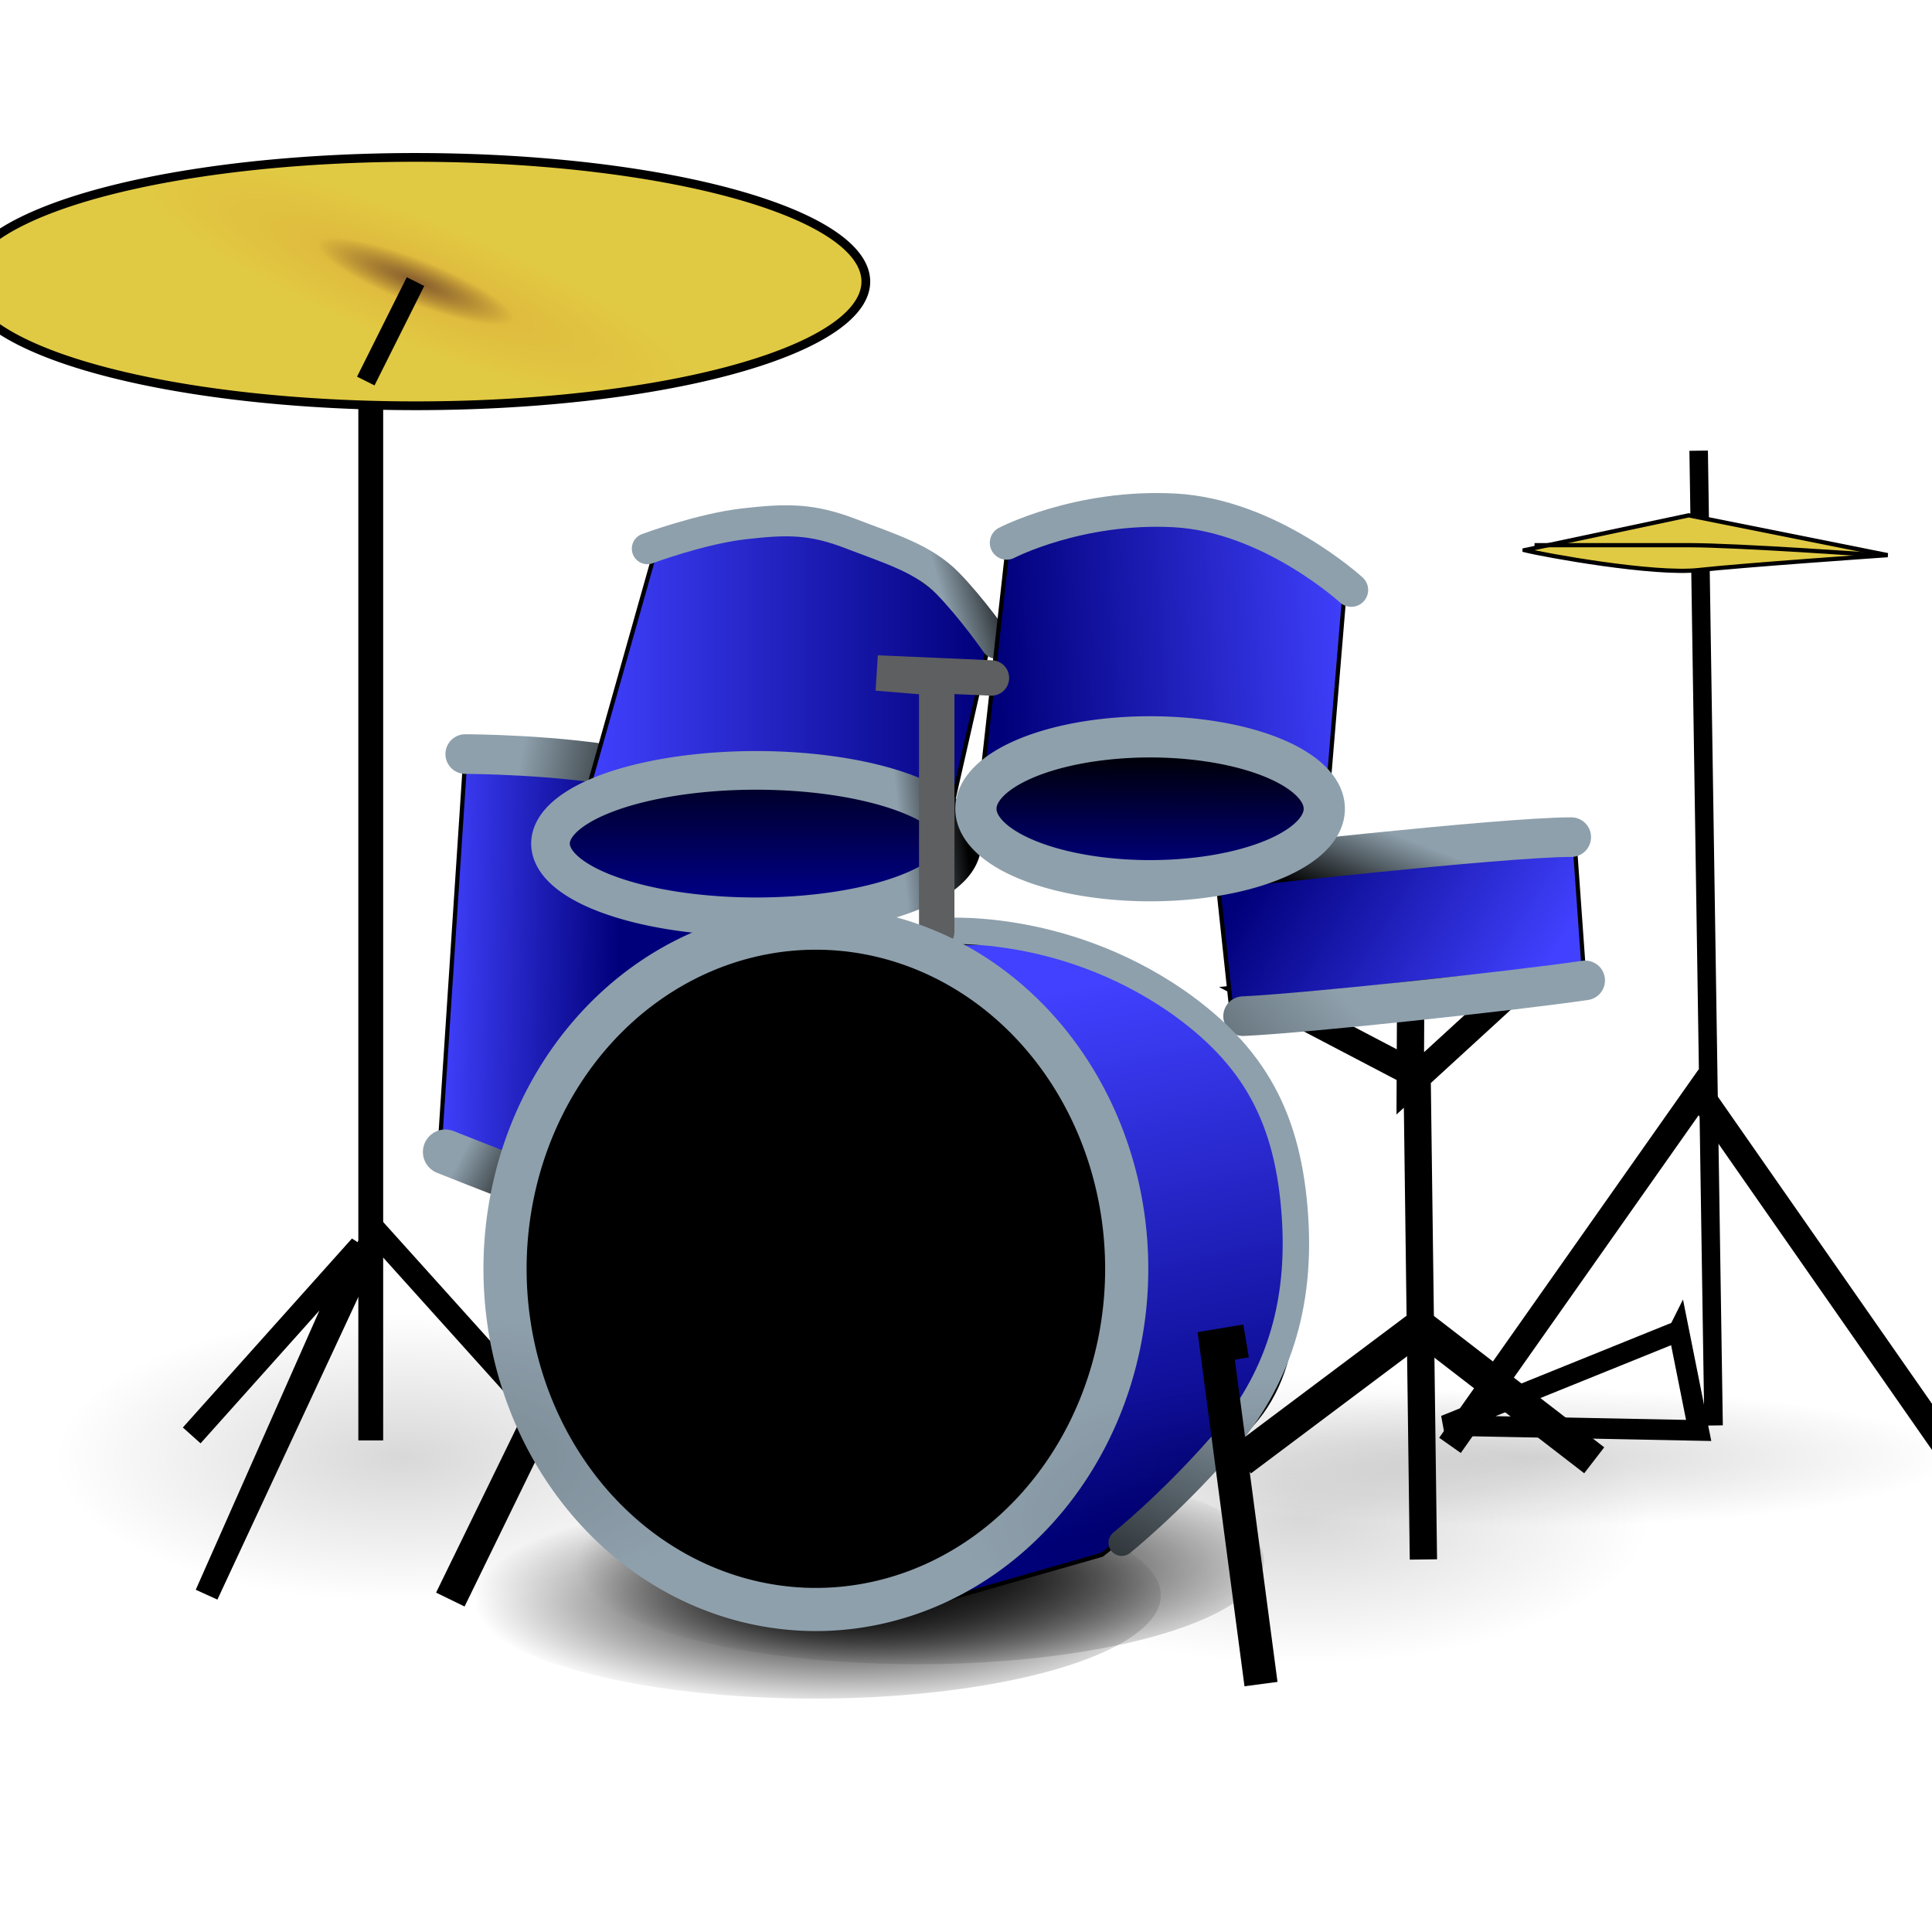 <?xml version="1.0"?><svg width="375" height="375" xmlns="http://www.w3.org/2000/svg" xmlns:xlink="http://www.w3.org/1999/xlink">
 <defs>
  <linearGradient id="linearGradient4035">
   <stop stop-color="#000000" stop-opacity="0.153" offset="0" id="stop4037"/>
   <stop stop-color="#000000" stop-opacity="0" offset="1" id="stop4039"/>
  </linearGradient>
  <linearGradient id="linearGradient3973">
   <stop stop-color="#000000" offset="0" id="stop3975"/>
   <stop stop-color="#8ea0ac" offset="1" id="stop3977"/>
  </linearGradient>
  <linearGradient id="linearGradient3955">
   <stop stop-color="#000000" offset="0" id="stop3957"/>
   <stop stop-color="#000000" stop-opacity="0" offset="1" id="stop3959"/>
  </linearGradient>
  <linearGradient id="linearGradient3937">
   <stop stop-color="#000087" offset="0" id="stop3939"/>
   <stop stop-color="#000000" offset="1" id="stop3941"/>
  </linearGradient>
  <linearGradient id="linearGradient3927">
   <stop stop-color="#6d3900" stop-opacity="0.816" offset="0" id="stop3929"/>
   <stop stop-color="#e0bc3e" offset="0.348" id="stop3935"/>
   <stop stop-color="#e1ca43" offset="1" id="stop3931"/>
  </linearGradient>
  <linearGradient id="linearGradient3407">
   <stop stop-color="#4141ff" offset="0" id="stop3409"/>
   <stop stop-color="#00007a" offset="1" id="stop3411"/>
  </linearGradient>
  <linearGradient y2="0.508" y1="0.5" xlink:href="#linearGradient3407" x2="0.445" x1="-0.005" id="linearGradient3447"/>
  <linearGradient y2="0.5" y1="0.5" xlink:href="#linearGradient3407" x2="1.005" x1="-0.005" id="linearGradient3461"/>
  <linearGradient y2="0.326" y1="0.278" xlink:href="#linearGradient3407" x2="0.035" x1="1.019" id="linearGradient3491"/>
  <linearGradient y2="0.869" y1="0.076" xlink:href="#linearGradient3407" x2="0.548" x1="0.44" id="linearGradient3507"/>
  <linearGradient y2="0.18" y1="0.436" xlink:href="#linearGradient3407" x2="0.117" x1="0.995" id="linearGradient3523"/>
  <radialGradient xlink:href="#linearGradient3927" r="44.99" id="radialGradient3933" gradientUnits="userSpaceOnUse" gradientTransform="matrix(1.22,0.426,0.121,0.341,-178.672,-196.929)" fy="538.798" fx="159.117" cy="538.798" cx="159.117"/>
  <linearGradient y2="-0.231" y1="0.879" xlink:href="#linearGradient3937" x2="0.496" x1="0.497" id="linearGradient3943"/>
  <linearGradient y2="0.085" y1="0.979" xlink:href="#linearGradient3937" x2="0.479" x1="0.463" id="linearGradient3951"/>
  <radialGradient xlink:href="#linearGradient3955" r="32.738" id="radialGradient3963" gradientUnits="userSpaceOnUse" gradientTransform="matrix(2.158,0.017,0.034,0.643,-6.184,-99.383)" fy="626.956" fx="77.613" cy="626.135" cx="77.625"/>
  <linearGradient y2="0.691" y1="1.164" xlink:href="#linearGradient3973" x2="0.513" x1="0.353" id="linearGradient3979"/>
  <linearGradient y2="0.293" y1="0.444" xlink:href="#linearGradient3973" x2="0.582" x1="-0.057" id="linearGradient3987"/>
  <linearGradient y2="0.223" y1="0.245" xlink:href="#linearGradient3973" x2="0.218" x1="0.843" id="linearGradient3995"/>
  <linearGradient y2="0.484" y1="0.462" xlink:href="#linearGradient3973" x2="0.83" x1="1.048" id="linearGradient4003"/>
  <linearGradient y2="0.426" y1="0.42" xlink:href="#linearGradient3973" x2="0.849" x1="1.011" id="linearGradient4011"/>
  <linearGradient y2="0.36" y1="0.567" xlink:href="#linearGradient3973" x2="0.127" x1="1.142" id="linearGradient4019"/>
  <linearGradient y2="0.533" y1="0.684" xlink:href="#linearGradient3973" x2="0.3" x1="-1.351" id="linearGradient4027"/>
  <radialGradient xlink:href="#linearGradient3955" r="32.738" id="radialGradient4031" gradientUnits="userSpaceOnUse" gradientTransform="matrix(2.158,0.017,0.034,0.643,-26.191,-92.714)" fy="626.956" fx="77.613" cy="626.135" cx="77.625"/>
  <radialGradient xlink:href="#linearGradient4035" r="22.298" id="radialGradient4041" gradientUnits="userSpaceOnUse" gradientTransform="matrix(3.589,0,0,0.598,-105.092,-161.6)" fy="743.25" fx="112.527" cy="743.25" cx="112.527"/>
  <radialGradient xlink:href="#linearGradient4035" r="22.298" id="radialGradient4045" gradientUnits="userSpaceOnUse" gradientTransform="matrix(3.021,0,0,1.256,-261.886,-650.631)" fy="743.25" fx="112.527" cy="743.25" cx="112.527"/>
  <radialGradient xlink:href="#linearGradient4035" r="22.298" id="radialGradient4049" gradientUnits="userSpaceOnUse" gradientTransform="matrix(3.021,0,0,1.256,-87.164,-638.628)" fy="743.25" fx="112.527" cy="743.25" cx="112.527"/>
 </defs>
 <g>
  <title>Layer 1</title>
  <g id="layer1">
   <path fill="url(#radialGradient4031)" fill-rule="nonzero" stroke-width="9.05" stroke-linecap="round" stroke-linejoin="round" stroke-miterlimit="4" stroke-dashoffset="0" stroke-opacity="0.908" id="path4029" d="m225.291,310.189a67.249,20.039 0 1 1 -134.497,-1.078a67.249,20.039 0 1 1 134.497,1.078z"/>
   <path fill="url(#radialGradient3963)" fill-rule="nonzero" stroke-width="9.05" stroke-linecap="round" stroke-linejoin="round" stroke-miterlimit="4" stroke-dashoffset="0" stroke-opacity="0.908" id="path3953" d="m245.297,303.52a67.249,20.039 0 1 1 -134.497,-1.078a67.249,20.039 0 1 1 134.497,1.078z"/>
   <path fill="none" fill-opacity="0.75" fill-rule="evenodd" stroke="#000000" stroke-width="6.154" stroke-miterlimit="4" id="path3547" d="m87.409,310.472l19.307,-39.579"/>
   <path fill="none" fill-opacity="0.75" fill-rule="evenodd" stroke="#000000" stroke-width="4.616" stroke-miterlimit="4" id="path3545" d="m37.211,278.615l32.822,-36.683l-29.926,67.574l32.822,-70.47l43.44,48.267"/>
   <path fill="none" fill-opacity="0.75" fill-rule="evenodd" stroke="#000000" stroke-width="5.299" stroke-miterlimit="4" id="path3533" d="m276.283,302.69l-1.228,-93.97l-29.47,-15.428l52.801,-5.61l-24.652,22.592l0.094,-21.189"/>
   <path fill="url(#linearGradient3447)" fill-rule="evenodd" stroke="#000000" stroke-width="0.821px" id="path3439" d="m90.305,147.329l-4.827,73.366c0,0 8.688,4.827 17.376,4.827c8.688,0 55.99,-24.134 55.99,-24.134l4.827,-14.48l-1.931,-20.272l-38.614,-14.48l-32.822,-4.827z"/>
   <path fill="none" fill-opacity="0.75" fill-rule="evenodd" stroke="url(#linearGradient4019)" stroke-width="8.718" stroke-linecap="round" stroke-miterlimit="4" id="path3449" d="m86.443,223.591c0,0 9.653,3.861 17.376,6.757"/>
   <path fill="none" fill-rule="evenodd" stroke="url(#linearGradient3995)" stroke-width="7.693" stroke-linecap="round" stroke-miterlimit="4" id="path3451" d="m90.305,146.364c0,0 18.341,0 32.822,2.896c14.48,2.896 15.445,5.792 15.445,5.792"/>
   <path fill="url(#linearGradient3461)" fill-rule="evenodd" stroke="#000000" stroke-width="0.821px" id="path3453" d="m114.438,152.156l12.549,-44.406c0,0 17.376,-10.619 37.648,-2.896c20.272,7.723 27.03,21.237 27.03,21.237l-9.653,42.475l-67.574,-16.411z"/>
   <path fill="url(#linearGradient3943)" fill-rule="nonzero" stroke="url(#linearGradient4011)" stroke-width="7.5" stroke-linecap="round" stroke-linejoin="round" stroke-miterlimit="4" stroke-dashoffset="0" id="path3465" d="m181.604,170.688a34.827,12.396 0 1 1 -69.655,-13.895a34.827,12.396 0 1 1 69.655,13.895z"/>
   <path fill="none" fill-opacity="0.75" fill-rule="evenodd" stroke="url(#linearGradient4003)" stroke-width="6.026" stroke-linecap="round" stroke-miterlimit="4" id="path3467" d="m125.649,106.495c0,0 10.349,-3.861 18.817,-4.827c8.468,-0.965 13.172,-0.965 20.698,1.931c7.527,2.896 14.113,4.827 18.817,9.653c4.704,4.827 9.408,11.584 9.408,11.584"/>
   <path fill="url(#linearGradient3491)" fill-rule="evenodd" stroke="#000000" stroke-width="0.821px" id="path3469" d="m190.7,150.225l4.827,-43.44c0,0 19.307,-10.619 35.718,-7.723c16.411,2.896 29.926,13.515 29.926,13.515l-3.861,46.336l-66.608,-8.688z"/>
   <path fill="url(#linearGradient3523)" fill-rule="evenodd" stroke="#000000" stroke-width="0.821px" id="path3515" d="m236.071,168.567l2.896,27.03c0,0 31.856,-4.827 45.371,-5.792c13.515,-0.965 23.168,0 23.168,0l-1.931,-27.03c0,0 -24.133,-0.965 -34.752,0c-10.619,0.965 -34.752,5.792 -34.752,5.792z"/>
   <path fill="none" fill-opacity="0.75" fill-rule="evenodd" stroke="url(#linearGradient3987)" stroke-width="7.688" stroke-linecap="round" stroke-miterlimit="4" id="path3527" d="m238.002,168.567c0,0 53.459,-6.081 66.974,-6.081"/>
   <path fill="url(#linearGradient3951)" fill-rule="nonzero" stroke="#8ea0ac" stroke-width="8" stroke-linecap="round" stroke-linejoin="round" stroke-miterlimit="4" stroke-dashoffset="0" id="path3493" d="m255.964,160.483a32.731,13.515 0 1 1 -65.463,-7.001a32.731,13.515 0 1 1 65.463,7.001z"/>
   <path fill="none" fill-opacity="0.75" fill-rule="evenodd" stroke="#8ea0ac" stroke-width="6.551" stroke-linecap="round" stroke-miterlimit="4" id="path3495" d="m195.396,105.359c0,0 13.952,-7.263 32.525,-6.297c18.573,0.965 34.361,15.445 34.361,15.445"/>
   <path fill="url(#linearGradient3507)" fill-rule="evenodd" stroke="#000000" stroke-width="0.821px" id="path3499" d="m165.601,183.047l21.237,0c0,0 20.272,-0.965 30.891,5.792c10.619,6.757 28.96,14.48 31.856,36.683c2.896,22.203 3.861,40.544 -7.723,52.128c-11.584,11.584 -27.995,24.134 -27.995,24.134l-47.302,13.515l-0.965,-132.252z"/>
   <path fill="none" fill-opacity="0.75" fill-rule="evenodd" stroke="url(#linearGradient4027)" stroke-width="7.688" stroke-linecap="round" stroke-miterlimit="4" id="path3525" d="m241.285,197.238c12.421,-0.578 52.593,-4.925 66.396,-6.947"/>
   <path fill="none" fill-rule="evenodd" stroke="url(#linearGradient3979)" stroke-width="5.125" stroke-linecap="round" stroke-miterlimit="4" id="path3513" d="m182.421,180.767c0,0 23.207,-2.11 45.913,13.521c15.197,10.626 21.787,22.775 23.033,42.042c1.246,19.267 -4.626,33.189 -14.537,44.471c-9.911,11.282 -19.109,18.648 -19.109,18.648"/>
   <path fill="none" fill-opacity="0.75" fill-rule="evenodd" stroke="#5e5f60" stroke-width="6.872" stroke-linecap="round" stroke-miterlimit="4" id="path3497" d="m181.819,180.826l0,-49.232l-11.584,-0.965l22.203,0.965"/>
   <path fill="none" fill-opacity="0.75" fill-rule="evenodd" stroke="#000000" stroke-width="3.59" stroke-miterlimit="4" id="path3529" d="m332.605,276.685l-2.896,-189.207"/>
   <path fill="none" fill-opacity="0.75" fill-rule="evenodd" stroke="#000000" stroke-width="5.128" stroke-miterlimit="4" id="path3531" d="m281.442,280.546l48.267,-68.539l51.163,73.366"/>
   <path fill="none" fill-opacity="0.75" fill-rule="evenodd" stroke="#000000" stroke-width="6.359" stroke-miterlimit="4" id="path3537" d="m240.898,283.442l34.752,-26.064l33.787,26.064"/>
   <path fill="none" fill-opacity="0.75" fill-rule="evenodd" stroke="#000000" stroke-width="4" stroke-miterlimit="4" id="path3539" d="m325.848,258.343l-45.371,18.341l49.232,0.965l-3.861,-19.307z"/>
   <path fill="none" fill-opacity="0.75" fill-rule="evenodd" stroke="#000000" stroke-width="4.821" stroke-miterlimit="4" id="path3541" d="m71.963,279.581l0,-209.479"/>
   <path fill="none" fill-opacity="0.75" fill-rule="evenodd" stroke="#000000" stroke-width="2.769" stroke-miterlimit="4" id="path3921" d="m85.478,47.899l2.896,-5.792"/>
   <path fill="url(#radialGradient3933)" fill-rule="nonzero" stroke="#000000" stroke-width="1.698" stroke-linecap="round" stroke-linejoin="round" stroke-miterlimit="4" stroke-dashoffset="0" id="path3919" d="m134.821,73.572a54.17,14.938 0 1 1 -108.339,-37.832a54.17,14.938 0 1 1 108.339,37.832z"/>
   <path fill="none" fill-opacity="0.75" fill-rule="evenodd" stroke="#000000" stroke-width="3.795" stroke-miterlimit="4" id="path3543" d="m70.998,73.963l9.653,-19.307"/>
   <path fill="none" fill-opacity="0.75" fill-rule="evenodd" stroke="#000000" stroke-width="6.462" stroke-miterlimit="4" id="path3549" d="m244.759,326.882l-8.688,-65.643l5.792,-0.965"/>
   <path fill="#e1ca43" fill-rule="evenodd" stroke="#000000" stroke-width="0.821px" id="path3923" d="m295.922,106.785l31.856,-6.757l38.614,7.723c0,0 -27.995,1.931 -36.683,2.896c-8.688,0.965 -29.926,-2.896 -33.787,-3.861z"/>
   <path fill="none" fill-opacity="0.75" fill-rule="evenodd" stroke="#000000" stroke-width="0.821px" id="path3925" d="m297.853,105.819c0,0 20.272,0 29.926,0c9.653,0 36.683,1.931 36.683,1.931"/>
   <path fill="url(#radialGradient4041)" fill-rule="nonzero" stroke-width="5.125" stroke-linecap="round" stroke-linejoin="round" stroke-miterlimit="4" stroke-dashoffset="0" stroke-opacity="0.908" id="path4033" d="m378.781,282.974a80.025,13.338 0 1 1 -160.05,0a80.025,13.338 0 1 1 160.05,0z"/>
   <path fill="#000000" fill-rule="nonzero" stroke="#8ea0ac" stroke-width="8.375" stroke-linecap="round" stroke-linejoin="round" stroke-miterlimit="4" stroke-dashoffset="0" id="path3509" d="m218.695,246.276a60.334,66.126 0 1 1 -120.668,0a60.334,66.126 0 1 1 120.668,0z"/>
   <path fill="url(#radialGradient4045)" fill-rule="nonzero" stroke-width="5.125" stroke-linecap="round" stroke-linejoin="round" stroke-miterlimit="4" stroke-dashoffset="0" stroke-opacity="0.908" id="path4043" d="m145.374,282.974a67.355,28.009 0 1 1 -134.709,0a67.355,28.009 0 1 1 134.709,0z"/>
   <path fill="url(#radialGradient4049)" fill-rule="nonzero" stroke-width="5.125" stroke-linecap="round" stroke-linejoin="round" stroke-miterlimit="4" stroke-dashoffset="0" stroke-opacity="0.908" id="path4047" d="m320.096,294.978a67.355,28.009 0 1 1 -134.709,0a67.355,28.009 0 1 1 134.709,0z"/>
  </g>
 </g>
</svg>